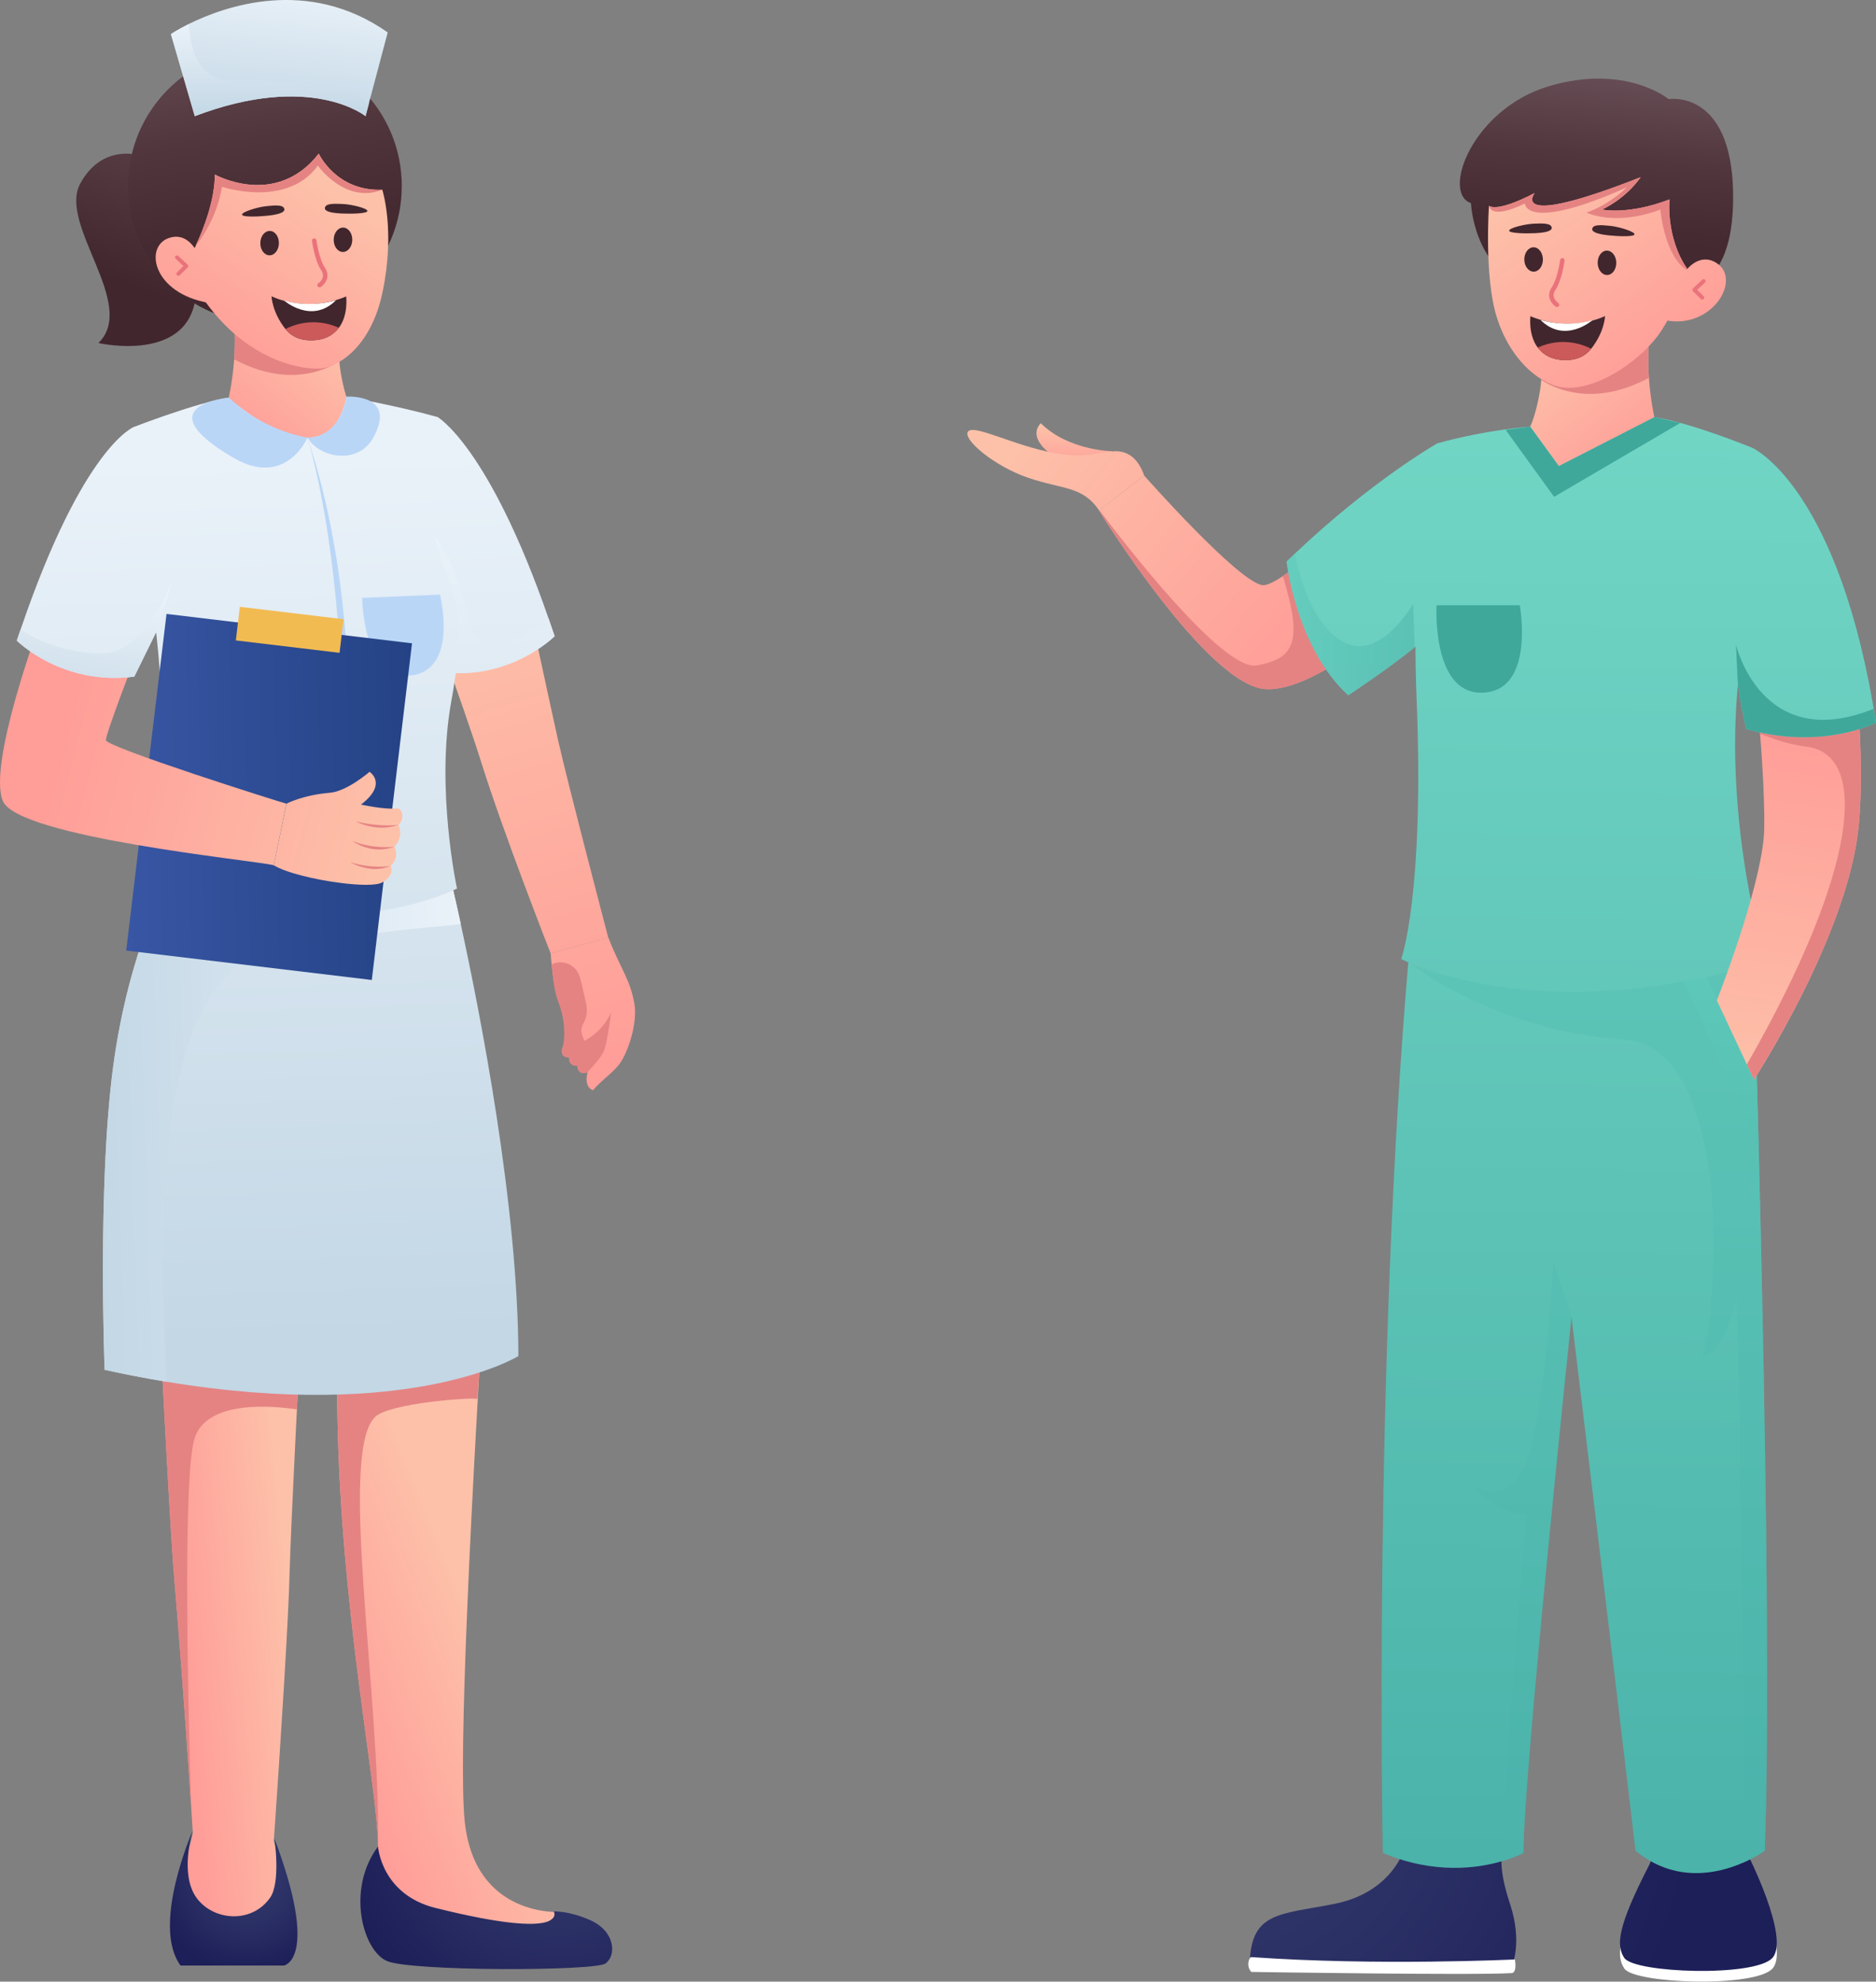 <?xml version="1.0" encoding="utf-8"?>
<svg xmlns="http://www.w3.org/2000/svg" enable-background="new 0 0 2239.8 2365.7" viewBox="0 0 2239.8 2365.7">
  <rect x="0" y="0" width="2239.8" height="2365.7" fill="#808080" stroke="none"/>
  <g display="none">
    <linearGradient gradientUnits="userSpaceOnUse" id="a" x1="866.961" x2="866.961" y1="-967.141" y2="2579.859">
      <stop offset="0" stop-color="#41b3d9"/>
      <stop offset="1" stop-color="#2c7bb5"/>
    </linearGradient>
    <path d="M-1793-967.1v3547h5320v-3547H-1793z" fill="url(#a)"/>
  </g>
  <defs>
    <path d="M-1793-967.1v3547h5320v-3547H-1793z" id="b"/>
  </defs>
  <clipPath id="c">
    <use href="#b" overflow="visible"/>
  </clipPath>
  <g clip-path="url(#c)">
    <linearGradient gradientUnits="userSpaceOnUse" id="d" x1="866.961" x2="866.961" y1="-1034.647" y2="1258.43">
      <stop offset="0" stop-color="#41b3d9"/>
      <stop offset="1" stop-color="#2c7bb5"/>
    </linearGradient>
    <rect display="none" fill="url(#d)" height="802.3" opacity=".5" width="5708.6" x="-1987.3" y="1080"/>
    <linearGradient gradientUnits="userSpaceOnUse" id="e" x1="866.961" x2="866.961" y1="888.803" y2="1065.193">
      <stop offset="0" stop-color="#41b3d9"/>
      <stop offset="1" stop-color="#2c7bb5"/>
    </linearGradient>
    <rect display="none" fill="url(#e)" height="61.7" opacity=".5" width="5708.6" x="-1987.3" y="1051.5"/>
    <linearGradient gradientUnits="userSpaceOnUse" id="f" x1="866.961" x2="866.961" y1="-688.017" y2="-587.435">
      <stop offset="0" stop-color="#41b3d9"/>
      <stop offset="1" stop-color="#2c7bb5"/>
    </linearGradient>
    <rect display="none" fill="url(#f)" height="894.9" opacity=".5" width="5708.6" x="-1987.3" y="-1467.2"/>
    <linearGradient gradientUnits="userSpaceOnUse" id="g" x1="866.961" x2="866.961" y1="876.193" y2="1052.584">
      <stop offset="0" stop-color="#eaf2f9"/>
      <stop offset="1" stop-color="#c3d7e5"/>
    </linearGradient>
    <rect display="none" fill="url(#g)" height="61.7" width="5708.6" x="-1987.3" y="1038.9"/>
    <linearGradient gradientUnits="userSpaceOnUse" id="h" x1="866.961" x2="866.961" y1="1856.745" y2="1992.04">
      <stop offset="0" stop-color="#41b3d9"/>
      <stop offset="1" stop-color="#2c7bb5"/>
    </linearGradient>
    <rect display="none" fill="url(#h)" height="894.9" opacity=".5" width="5708.6" x="-1987.3" y="1859.1"/>
    <linearGradient gradientUnits="userSpaceOnUse" id="i" x1="866.961" x2="866.961" y1="1879.888" y2="2015.183">
      <stop offset="0" stop-color="#eaf2f9"/>
      <stop offset="1" stop-color="#c3d7e5"/>
    </linearGradient>
    <rect display="none" fill="url(#i)" height="894.9" width="5708.6" x="-1987.3" y="1882.3"/>
    <linearGradient gradientUnits="userSpaceOnUse" id="j" x1="866.961" x2="866.961" y1="-704.569" y2="-603.987">
      <stop offset="0" stop-color="#eaf2f9"/>
      <stop offset="1" stop-color="#c3d7e5"/>
    </linearGradient>
    <rect display="none" fill="url(#j)" height="894.9" width="5708.6" x="-1987.3" y="-1483.7"/>
    <linearGradient gradientUnits="userSpaceOnUse" id="k" x1="866.961" x2="866.961" y1="1985.147" y2="2550.956">
      <stop offset="0" stop-color="#dccae0"/>
      <stop offset="1" stop-color="#b9a2bd"/>
    </linearGradient>
    <rect display="none" fill="url(#k)" height="894.9" width="5708.6" x="-1987.3" y="1984.2"/>
    <linearGradient gradientUnits="userSpaceOnUse" id="l" x1="921.111" x2="925.03" y1="1988.43" y2="2862.406">
      <stop offset="0" stop-color="#dccae0"/>
      <stop offset="1" stop-color="#b9a2bd"/>
    </linearGradient>
    <path d="M-1941,1983.8h5708.6c0,0,238.1,54.2-847.6,54.2&#xD;&#xA;				c-432.3,0-993.8-4.4-1917.7-4.4c-872.6,0-1893,85.3-2324.6,202.3c-820.9,222.5-577.3,559.8-616.9,642.8h-1.9V1983.8z" display="none" fill="url(#l)" opacity=".5"/>
    <linearGradient gradientUnits="userSpaceOnUse" id="m" x1="3723.073" x2="3723.195" y1="2855.213" y2="2882.46">
      <stop offset="0" stop-color="#dccae0"/>
      <stop offset="1" stop-color="#b9a2bd"/>
    </linearGradient>
    <path d="M3722.8,2882.6l0.2-27.9&#xD;&#xA;				C3724.2,2872.5,3722.8,2882.6,3722.8,2882.6z" display="none" fill="url(#m)" opacity=".5"/>
    <linearGradient gradientUnits="userSpaceOnUse" id="n" x1="866.961" x2="866.961" y1="-647.999" y2="-1034.677">
      <stop offset="0" stop-color="#dccae0"/>
      <stop offset="1" stop-color="#b9a2bd"/>
    </linearGradient>
    <rect display="none" fill="url(#n)" height="894.9" width="5708.6" x="-1987.3" y="-1553.1"/>
    <g display="none">
      <radialGradient cx="2625.318" cy="807.43" gradientUnits="userSpaceOnUse" id="o" r="962.993">
        <stop offset="0" stop-color="#373f70"/>
        <stop offset="1" stop-color="#1d1f58"/>
      </radialGradient>
      <rect fill="url(#o)" height="2355.4" width="1367.8" x="1941.4" y="-370.3"/>
      <linearGradient gradientUnits="userSpaceOnUse" id="p" x1="2644.819" x2="2644.819" y1="-388.284" y2="2081.053">
        <stop offset="0" stop-color="#e7f0f8"/>
        <stop offset=".224" stop-color="#becad2"/>
        <stop offset=".494" stop-color="#b1b7c5"/>
        <stop offset=".785" stop-color="#bdcad2"/>
        <stop offset="1" stop-color="#8c849d"/>
      </linearGradient>
      <rect fill="url(#p)" height="2355.4" width="1367.8" x="1960.9" y="-370.3"/>
      <linearGradient gradientUnits="userSpaceOnUse" id="q" x1="2644.819" x2="2644.819" y1="-303.428" y2="1937.555">
        <stop offset="0" stop-color="#ad6481"/>
        <stop offset="1" stop-color="#774057"/>
      </linearGradient>
      <rect fill="url(#q)" height="2265.4" width="1153.1" x="2068.2" y="-280.3"/>
      <linearGradient gradientUnits="userSpaceOnUse" id="r" x1="2240.397" x2="2244.565" y1="880.152" y2="1140.619">
        <stop offset="0" stop-color="#ad6481"/>
        <stop offset="1" stop-color="#774057"/>
      </linearGradient>
      <rect fill="url(#r)" height="480.6" opacity=".5" width="91.8" x="2195.2" y="686"/>
      <linearGradient gradientUnits="userSpaceOnUse" id="s" x1="2261.132" x2="2261.132" y1="664.175" y2="1226.663">
        <stop offset="0" stop-color="#e7f0f8"/>
        <stop offset=".224" stop-color="#becad2"/>
        <stop offset=".494" stop-color="#b1b7c5"/>
        <stop offset=".785" stop-color="#bdcad2"/>
        <stop offset="1" stop-color="#8c849d"/>
      </linearGradient>
      <rect fill="url(#s)" height="480.6" width="91.8" x="2215.2" y="686"/>
      <radialGradient cx="3208.794" cy="852.43" gradientTransform="matrix(.746 0 0 1 820.264 0)" gradientUnits="userSpaceOnUse" id="t" r="800.995">
        <stop offset="0" stop-color="#373f70"/>
        <stop offset="1" stop-color="#1d1f58"/>
      </radialGradient>
      <rect fill="url(#t)" height="2265.4" width="17.9" x="3203.5" y="-280.3"/>
      <linearGradient gradientUnits="userSpaceOnUse" id="u" x1="2635.85" x2="2635.85" y1="-307.733" y2="-284.849">
        <stop offset="0" stop-color="#ad6481"/>
        <stop offset="1" stop-color="#774057"/>
      </linearGradient>
      <rect fill="url(#u)" height="20.2" opacity=".5" width="1135.2" x="2068.2" y="-280.3"/>
      <linearGradient gradientUnits="userSpaceOnUse" id="v" x1="2613.543" x2="2613.543" y1="-201.976" y2="-138.937">
        <stop offset="0" stop-color="#ad6481"/>
        <stop offset="1" stop-color="#774057"/>
      </linearGradient>
      <rect fill="url(#v)" height="362.6" opacity=".5" width="748.3" x="2239.4" y="-79.7"/>
      <linearGradient gradientUnits="userSpaceOnUse" id="w" x1="2646.676" x2="2646.676" y1="-56.568" y2="272.573">
        <stop offset="0" stop-color="#eaf2f9"/>
        <stop offset="1" stop-color="#bad6f7"/>
      </linearGradient>
      <rect fill="url(#w)" height="362.6" width="748.3" x="2272.5" y="-79.7"/>
      <polygon fill="#FFF" opacity=".5" points="3019.9 -79.7 2391.9 282.9 2272.5 282.9 2272.5 190.1 2739.8 -79.7"/>
      <polygon fill="#FFF" opacity=".5" points="3020.8 -40.6 3020.8 19.4 2564.5 282.9 2460.6 282.9"/>
      <radialGradient cx="3012.676" cy="101.808" gradientUnits="userSpaceOnUse" id="x" r="128.482">
        <stop offset="0" stop-color="#373f70"/>
        <stop offset="1" stop-color="#1d1f58"/>
      </radialGradient>
      <polygon fill="url(#x)" points="3020.8 -79.7 3004.5 -79.7 3004.5 283.3 3020.8 282.9"/>
    </g>
    <g display="none">
      <radialGradient cx="-390.967" cy="807.43" gradientUnits="userSpaceOnUse" id="y" r="962.993">
        <stop offset="0" stop-color="#373f70"/>
        <stop offset="1" stop-color="#1d1f58"/>
      </radialGradient>
      <rect fill="url(#y)" height="2355.4" width="1367.8" x="-1074.9" y="-370.3"/>
      <linearGradient gradientUnits="userSpaceOnUse" id="z" x1="-371.466" x2="-371.466" y1="-388.284" y2="2081.053">
        <stop offset="0" stop-color="#e7f0f8"/>
        <stop offset=".224" stop-color="#becad2"/>
        <stop offset=".494" stop-color="#b1b7c5"/>
        <stop offset=".785" stop-color="#bdcad2"/>
        <stop offset="1" stop-color="#8c849d"/>
      </linearGradient>
      <rect fill="url(#z)" height="2355.4" width="1367.8" x="-1055.4" y="-370.3"/>
      <linearGradient gradientUnits="userSpaceOnUse" id="A" x1="-371.466" x2="-371.466" y1="-303.428" y2="1937.555">
        <stop offset="0" stop-color="#ad6481"/>
        <stop offset="1" stop-color="#774057"/>
      </linearGradient>
      <rect fill="url(#A)" height="2265.4" width="1153.1" x="-948" y="-280.3"/>
      <radialGradient cx="-837.196" cy="852.43" gradientTransform="matrix(.746 0 0 1 820.264 0)" gradientUnits="userSpaceOnUse" id="B" r="800.995">
        <stop offset="0" stop-color="#373f70"/>
        <stop offset="1" stop-color="#1d1f58"/>
      </radialGradient>
      <rect fill="url(#B)" height="2265.4" width="17.9" x="187.2" y="-280.3"/>
      <linearGradient gradientUnits="userSpaceOnUse" id="C" x1="-380.436" x2="-380.436" y1="-307.733" y2="-284.849">
        <stop offset="0" stop-color="#ad6481"/>
        <stop offset="1" stop-color="#774057"/>
      </linearGradient>
      <rect fill="url(#C)" height="20.2" opacity=".5" width="1135.2" x="-948" y="-280.3"/>
      <linearGradient gradientUnits="userSpaceOnUse" id="D" x1="-402.743" x2="-402.743" y1="-201.976" y2="-138.937">
        <stop offset="0" stop-color="#ad6481"/>
        <stop offset="1" stop-color="#774057"/>
      </linearGradient>
      <rect fill="url(#D)" height="362.6" opacity=".5" width="748.3" x="-776.9" y="-79.7"/>
      <linearGradient gradientUnits="userSpaceOnUse" id="E" x1="-369.61" x2="-369.61" y1="-56.568" y2="272.573">
        <stop offset="0" stop-color="#eaf2f9"/>
        <stop offset="1" stop-color="#bad6f7"/>
      </linearGradient>
      <rect fill="url(#E)" height="362.6" width="748.3" x="-743.8" y="-79.7"/>
      <polygon fill="#FFF" opacity=".5" points="3.7 -79.7 -624.3 282.9 -743.8 282.9 -743.8 190.1 -276.4 -79.7"/>
      <polygon fill="#FFF" opacity=".5" points="4.5 -40.6 4.5 19.4 -451.8 282.9 -555.7 282.9"/>
      <radialGradient cx="-3.609" cy="101.808" gradientUnits="userSpaceOnUse" id="F" r="128.482">
        <stop offset="0" stop-color="#373f70"/>
        <stop offset="1" stop-color="#1d1f58"/>
      </radialGradient>
      <polygon fill="url(#F)" points="4.5 -79.7 -11.8 -79.7 -11.8 283.3 4.5 282.9"/>
      <linearGradient gradientUnits="userSpaceOnUse" id="G" x1="-792.779" x2="-788.612" y1="880.152" y2="1140.619">
        <stop offset="0" stop-color="#ad6481"/>
        <stop offset="1" stop-color="#774057"/>
      </linearGradient>
      <rect fill="url(#G)" height="480.6" opacity=".5" width="91.8" x="-837.9" y="686"/>
      <linearGradient gradientUnits="userSpaceOnUse" id="H" x1="-772.045" x2="-772.045" y1="664.175" y2="1226.663">
        <stop offset="0" stop-color="#e7f0f8"/>
        <stop offset=".224" stop-color="#becad2"/>
        <stop offset=".494" stop-color="#b1b7c5"/>
        <stop offset=".785" stop-color="#bdcad2"/>
        <stop offset="1" stop-color="#8c849d"/>
      </linearGradient>
      <rect fill="url(#H)" height="480.6" width="91.8" x="-817.9" y="686"/>
    </g>
    <g display="none">
      <linearGradient gradientUnits="userSpaceOnUse" id="I" x1="1104.927" x2="1104.927" y1="-313.746" y2="457.033">
        <stop offset="0" stop-color="#41b3d9"/>
        <stop offset="1" stop-color="#2c7bb5"/>
      </linearGradient>
      <polygon fill="url(#I)" opacity=".5" points="1634.3 508.7 575.5 533.5 596.3 -249.8 1634.3 -249.8"/>
      <linearGradient gradientUnits="userSpaceOnUse" id="J" x1="1136.15" x2="1136.15" y1="-311.719" y2="434.65">
        <stop offset="0" stop-color="#becad2"/>
        <stop offset=".287" stop-color="#b1b7c5"/>
        <stop offset=".693" stop-color="#bdcad2"/>
        <stop offset="1" stop-color="#8c849d"/>
      </linearGradient>
      <rect fill="url(#J)" height="758.4" width="1079.6" x="596.3" y="-249.8"/>
      <rect fill="#FFF" height="688.2" width="1004" x="634.1" y="-214.7"/>
      <rect fill="#BAD6F7" height="10.6" width="1004" x="634.1" y="-214.7"/>
      <radialGradient cx="1631.212" cy="129.45" gradientUnits="userSpaceOnUse" id="K" r="243.382">
        <stop offset="0" stop-color="#373f70"/>
        <stop offset="1" stop-color="#1d1f58"/>
      </radialGradient>
      <rect fill="url(#K)" height="688.2" width="13.9" x="1624.3" y="-214.7"/>
      <linearGradient gradientUnits="userSpaceOnUse" id="L" x1="904.507" x2="906.217" y1="-58.115" y2="323.188">
        <stop offset="0" stop-color="#d66e6a"/>
        <stop offset="1" stop-color="#bf3a3a"/>
      </linearGradient>
      <path d="M940.2,74.2c0,0-13.6,5.4-17.6-16.3C918.5,36.2,932-42.6,926.7-56c-4.9-12.4-40.7-13.6-46.1,0&#xD;&#xA;						c-5.4,13.6,9.5,109.8,8.1,118c-1.4,8.1-13.6,14.9-20.3,1.4S839.7,17,799,42.7c-40.7,25.8-117.8,241.6-64.9,266.1&#xD;&#xA;						c52.9,24.4,118,1.4,131.5-38c13.6-39.3,17.6-161.4,19-166.8c2.6-10.3,44.1-8.4,44.7,1.4c1.4,21.7,6.8,149.2,21.7,172.2&#xD;&#xA;						c14.9,23.1,73.2,61,126.1,40.7c52.9-20.3-17.8-256.5-80-279.3C956.5,24,940.2,74.2,940.2,74.2z" fill="url(#L)"/>
      <linearGradient gradientTransform="matrix(-1 0 0 1 2730.88 0)" gradientUnits="userSpaceOnUse" id="M" x1="1361.381" x2="1363.088" y1="-59.424" y2="321.336">
        <stop offset="0" stop-color="#d66e6a"/>
        <stop offset="1" stop-color="#d66e6a"/>
      </linearGradient>
      <rect fill="url(#M)" height="14.9" width="372.9" x="1183" y="-51.9"/>
      <linearGradient gradientTransform="matrix(-1 0 0 1 2730.88 0)" gradientUnits="userSpaceOnUse" id="N" x1="1361.18" x2="1362.887" y1="-59.423" y2="321.338">
        <stop offset="0" stop-color="#d66e6a"/>
        <stop offset="1" stop-color="#d66e6a"/>
      </linearGradient>
      <rect fill="url(#N)" height="14.9" width="372.9" x="1183" y="-7.2"/>
      <linearGradient gradientTransform="matrix(-1 0 0 1 2730.88 0)" gradientUnits="userSpaceOnUse" id="O" x1="1387.517" x2="1389.225" y1="-59.54" y2="321.221">
        <stop offset="0" stop-color="#d66e6a"/>
        <stop offset="1" stop-color="#d66e6a"/>
      </linearGradient>
      <rect fill="url(#O)" height="14.9" width="319.8" x="1183" y="37.6"/>
      <linearGradient gradientTransform="matrix(-1 0 0 1 2730.88 0)" gradientUnits="userSpaceOnUse" id="P" x1="1360.365" x2="1362.073" y1="-59.417" y2="321.345">
        <stop offset="0" stop-color="#d66e6a"/>
        <stop offset="1" stop-color="#d66e6a"/>
      </linearGradient>
      <rect fill="url(#P)" height="14.9" width="372.9" x="1183" y="174.5"/>
      <linearGradient gradientTransform="matrix(-1 0 0 1 2730.88 0)" gradientUnits="userSpaceOnUse" id="Q" x1="1426.888" x2="1428.595" y1="-59.717" y2="321.046">
        <stop offset="0" stop-color="#d66e6a"/>
        <stop offset="1" stop-color="#d66e6a"/>
      </linearGradient>
      <rect fill="url(#Q)" height="14.9" width="240.7" x="1183" y="78.1"/>
      <linearGradient gradientTransform="matrix(-1 0 0 1 2730.88 0)" gradientUnits="userSpaceOnUse" id="R" x1="1375.772" x2="1377.465" y1="-57.004" y2="320.549">
        <stop offset="0" stop-color="#d66e6a"/>
        <stop offset="1" stop-color="#d66e6a"/>
      </linearGradient>
      <rect fill="url(#R)" height="14.9" width="341.7" x="1183" y="219.3"/>
      <linearGradient gradientTransform="matrix(-1 0 0 1 2730.88 0)" gradientUnits="userSpaceOnUse" id="S" x1="1389.243" x2="1390.924" y1="-54.182" y2="320.559">
        <stop offset="0" stop-color="#d66e6a"/>
        <stop offset="1" stop-color="#d66e6a"/>
      </linearGradient>
      <rect fill="url(#S)" height="14.9" width="314.4" x="1183" y="264"/>
      <linearGradient gradientTransform="matrix(-1 0 0 1 2730.88 0)" gradientUnits="userSpaceOnUse" id="T" x1="1403.135" x2="1404.803" y1="-50.614" y2="321.229">
        <stop offset="0" stop-color="#d66e6a"/>
        <stop offset="1" stop-color="#d66e6a"/>
      </linearGradient>
      <rect fill="url(#T)" height="14.9" width="286.2" x="1183" y="308.8"/>
    </g>
    <linearGradient gradientUnits="userSpaceOnUse" id="U" x1="1808.621" x2="1808.621" y1="1788.061" y2="2441.874">
      <stop offset="0" stop-color="#dccae0"/>
      <stop offset="1" stop-color="#b9a2bd"/>
    </linearGradient>
    <ellipse cx="1808.6" cy="2334.8" display="none" fill="url(#U)" opacity=".5" rx="538.9" ry="85.2"/>
    <path d="M1969.6,2238c0,0,8-20.9,29.6-20.9c21.6,0,42.3,15.2,86.9,8c0,0,51.4,101,30.2,124.9&#xD;&#xA;						c-20.5,23.2-165.3,18.3-177,0C1930,2335.7,1929.6,2315.4,1969.6,2238z" fill="#FFF"/>
    <radialGradient cx="1426.615" cy="2099.862" gradientUnits="userSpaceOnUse" id="V" r="606.53">
      <stop offset="0" stop-color="#373f70"/>
      <stop offset="1" stop-color="#1d1f58"/>
    </radialGradient>
    <path d="M1969.6,2225.3c0,0,7.9-28.8,44.6-27.7c42,1.3,27.2,22,71.8,14.8c0,0,51.4,101,30.2,124.9&#xD;&#xA;						c-20.5,23.2-165.3,18.3-177,0C1930,2322.9,1929.6,2302.7,1969.6,2225.3z" fill="url(#V)"/>
    <radialGradient cx="1426.615" cy="2094.569" gradientUnits="userSpaceOnUse" id="W" r="606.531">
      <stop offset="0" stop-color="#373f70"/>
      <stop offset="1" stop-color="#1d1f58"/>
    </radialGradient>
    <path d="M1675,2211.1c0,0-15.4,48.5-81.5,61.7c-66.1,13.2-101.4,8.8-101.4,74.9h312.9&#xD;&#xA;						c0,0,13.2-28.6-2.2-74.9c-15.4-46.3-8.8-61.7-8.8-61.7H1675z" fill="url(#W)"/>
    <linearGradient gradientUnits="userSpaceOnUse" id="X" x1="1891.737" x2="1878.062" y1="470.641" y2="2221.161">
      <stop offset="0" stop-color="#72d6c5"/>
      <stop offset="1" stop-color="#4bb3aa"/>
    </linearGradient>
    <path d="M2107,2209.4c0,0-10.2,7.5-26.6,14.6c-29.9,12.9-80.6,24.3-127.7-14.6c0,0-41-345.3-76.5-637.2&#xD;&#xA;						c0,0-57.4,546.8-57.4,639.8c0,0-9.3,5.2-25.8,10c-29.2,8.5-80.9,15.8-142-10c0,0-11.7-577.7,31.4-1075.2h410.8&#xD;&#xA;						C2093.3,1136.7,2117.9,1915.9,2107,2209.4z" fill="url(#X)"/>
    <path d="M1808.7,2339.2c0,0-163.9,7.9-314.7-2.8c-2.4-0.4-6.8,10.7,0,17.7c0,0,268.1,4.2,310,1.4&#xD;&#xA;						C1804,2355.5,1811.5,2357.4,1808.7,2339.2z" fill="#FFF"/>
    <linearGradient gradientUnits="userSpaceOnUse" id="Y" x1="1907.007" x2="1888.771" y1="548.299" y2="2221.317">
      <stop offset="0" stop-color="#5ec9ba"/>
      <stop offset="1" stop-color="#4bb3aa"/>
    </linearGradient>
    <path d="M2107,2209.4c0,0-10.2,7.5-26.6,14.6c5.2-178.9-6.9-676.9-6.9-676.9&#xD;&#xA;						c-16.9,75.2-41.4,71.5-41.4,71.5s8.8-6.8,13.2-105.3c5.2-116-18.4-266-104.6-271.9c-159.3-10.9-259.5-93.1-259.5-93.1l412-11.6&#xD;&#xA;						C2093.3,1136.7,2117.9,1915.9,2107,2209.4z" fill="url(#Y)" opacity=".5"/>
    <linearGradient gradientUnits="userSpaceOnUse" id="Z" x1="2054.201" x2="2049.99" y1="1149.694" y2="1688.741">
      <stop offset="0" stop-color="#5ec9ba"/>
      <stop offset="1" stop-color="#4bb3aa"/>
    </linearGradient>
    <polygon fill="url(#Z)" points="2033.6 1157.7 2097.7 1298.7 2099.7 1369.7 2006.9 1163.7"/>
    <linearGradient gradientUnits="userSpaceOnUse" id="aa" x1="1830.213" x2="1811.977" y1="547.461" y2="2220.481">
      <stop offset="0" stop-color="#5ec9ba"/>
      <stop offset="1" stop-color="#4bb3aa"/>
    </linearGradient>
    <path d="M1876.3,1572.1c0,0-57.4,546.8-57.4,639.8c0,0-9.3,5.2-25.8,10&#xD;&#xA;						c3.7-106.8,29.1-413.9,29.1-413.9c-38.2-2.7-62.6-33.2-62.6-33.2c18.8,10,45,9.8,60-22.6c24.4-52.7,35.1-245.5,35.1-245.5&#xD;&#xA;						L1876.3,1572.1z" fill="url(#aa)" opacity=".5"/>
    <linearGradient gradientUnits="userSpaceOnUse" id="ab" x1="1920.232" x2="1895.042" y1="76.12" y2="355.137">
      <stop offset="0" stop-color="#6b5159"/>
      <stop offset=".09" stop-color="#644a52"/>
      <stop offset=".396" stop-color="#51363d"/>
      <stop offset=".7" stop-color="#452a31"/>
      <stop offset="1" stop-color="#41262d"/>
    </linearGradient>
    <path d="M1984,346.6c0,0,87.8,24.5,85.2-117c-2.3-123.6-77-111.3-77-111.3s-51.5-42.6-142.9-15.4&#xD;&#xA;						c-91.4,27.2-128.6,127.4-93.1,139.6c0,0,3,76,65,99.1S1984,346.6,1984,346.6z" fill="url(#ab)"/>
    <linearGradient gradientTransform="translate(-1527.352)" gradientUnits="userSpaceOnUse" id="ac" x1="3388.859" x2="3493.237" y1="411.645" y2="543.384">
      <stop offset="0" stop-color="#fdc1a9"/>
      <stop offset="1" stop-color="#ff9d98"/>
    </linearGradient>
    <path d="M1975.2,498c0,0-74.5,66.4-105.3,62.6c-30.8-3.8-57.3-21.3-43-51.2&#xD;&#xA;						c6.9-14.6,12.6-43.3,13.2-55.7c0.6-13-0.7-22.3-0.7-22.3l133-51.1c-5.1,24.7-5.2,50.1-3.7,70.9&#xD;&#xA;						C1970.6,478.4,1975.2,498,1975.2,498z" fill="url(#ac)"/>
    <path d="M1968.6,451.1c-65.5,35.1-111.9,13.3-128.5,2.5c0.6-13-0.7-22.3-0.7-22.3l133-51.1&#xD;&#xA;						C1967.3,404.9,1967.2,430.3,1968.6,451.1z" fill="#E58383"/>
    <linearGradient gradientUnits="userSpaceOnUse" id="ad" x1="1895.561" x2="1881.885" y1="470.671" y2="2221.188">
      <stop offset="0" stop-color="#72d6c5"/>
      <stop offset="1" stop-color="#4bb3aa"/>
    </linearGradient>
    <path d="M1716,529.3c0,0-33,100.4-24.7,304.5c9.5,235.4-18.4,311-18.4,311s161.8,86.2,435,2.8&#xD;&#xA;						c0,0-51-163.8-32.1-339.5c18.9-175.7,16.2-273.5,16.2-273.5s-72-29.8-116.6-36.5l-114.2,58.4l-34.2-47&#xD;&#xA;						C1826.9,509.3,1776.1,512.6,1716,529.3z" fill="url(#ad)"/>
    <linearGradient gradientUnits="userSpaceOnUse" id="ae" x1="1824.955" x2="1979.793" y1="224.168" y2="440.449">
      <stop offset="0" stop-color="#fdc1a9"/>
      <stop offset="1" stop-color="#ff9d98"/>
    </linearGradient>
    <path d="M2014.6,321.2c0,0-5.1,33.4-31.2,73.8c-20.2,31.3-72.3,69.8-113.3,67.9&#xD;&#xA;						c-28-1.3-66.6-30.5-83.4-85.3c-14.8-48.3-9-131.9-9-131.9s7.9,9,54.5-15.2c0,0-33.5,44,126.5-18.9c0,0-14.8,23.4-45.9,38.6&#xD;&#xA;						c0,0,30.7,6.9,80.5-12.1C1993.2,238.1,1988.6,283.7,2014.6,321.2C2014.6,321.1,2014.6,321.2,2014.6,321.2z" fill="url(#ae)"/>
    <linearGradient gradientTransform="rotate(-2.688 -735.648 3455.485)" gradientUnits="userSpaceOnUse" id="af" x1="2035.476" x2="2194.058" y1="302.825" y2="524.337">
      <stop offset="0" stop-color="#fdc1a9"/>
      <stop offset="1" stop-color="#ff9d98"/>
    </linearGradient>
    <path d="M2013.6,322.2c0,0,15.5-21.1,35.7-8.3c31,19.7-5.5,79.7-60.9,68.4L2013.6,322.2z" fill="url(#af)"/>
    <linearGradient gradientUnits="userSpaceOnUse" id="ag" x1="1288.052" x2="1631.469" y1="423.78" y2="697.298">
      <stop offset="0" stop-color="#fdc1a9"/>
      <stop offset="1" stop-color="#ff9d98"/>
    </linearGradient>
    <path d="M1312.2,609.5c0,0,127.9,207.4,198,213.1c31.2,2.5,74.9-22.1,112.8-49.4&#xD;&#xA;							c44.2-31.7,80.7-67,80.7-67l12.2-176.9c0,0-86.5,79.6-143.1,126.9c-15.5,12.9-29.9,24.2-41.5,31.8c-10.6,7-18.9,11-23.6,10.6&#xD;&#xA;							C1479.4,696,1366,567.7,1366,567.7l-53.3,41.4L1312.2,609.5z" fill="url(#ag)"/>
    <linearGradient gradientUnits="userSpaceOnUse" id="ah" x1="1283.107" x2="1281.493" y1="509.933" y2="560.507">
      <stop offset="0" stop-color="#fdc1a9"/>
      <stop offset="1" stop-color="#ff9d98"/>
    </linearGradient>
    <path d="M1327.5,538.7c0,0-52.2-0.9-84.8-33.4c0,0-23.5,19.5,29.4,47.9&#xD;&#xA;							C1318.8,578.1,1327.5,538.7,1327.5,538.7z" fill="url(#ah)"/>
    <linearGradient gradientUnits="userSpaceOnUse" id="ai" x1="1220.052" x2="1563.47" y1="509.158" y2="782.676">
      <stop offset="0" stop-color="#fdc1a9"/>
      <stop offset="1" stop-color="#ff9d98"/>
    </linearGradient>
    <path d="M1366,567.7c0,0-5.2-18.4-19.3-25.6c-20.5-10.6-37.7,7.7-86.6-1&#xD;&#xA;							c-48.9-8.7-96.6-34.7-104.2-26.1c-7.6,8.7,30.4,41.3,71.7,55.4s65,9.6,84.7,39.1L1366,567.7z" fill="url(#ai)"/>
    <path d="M1312.2,609.5c0,0,127.9,207.4,198,213.1c31.2,2.5,74.9-22.1,112.8-49.4c-2.8-9.2-4.8-19.1-5.2-29.9&#xD;&#xA;						c-2.4-65.2-19.2-80.2-45-87.2c-15.5,12.9-29.9,24.2-41.5,31.8c0.4,0.5,0.6,0.8,0.6,0.8c23.1,76,14.9,97.5-31.4,105.7&#xD;&#xA;						c-40.2,7.2-157.7-145.3-187.9-185.4L1312.2,609.5z" fill="#E58383"/>
    <linearGradient gradientUnits="userSpaceOnUse" id="aj" x1="1639.441" x2="1625.765" y1="468.68" y2="2219.166">
      <stop offset="0" stop-color="#72d6c5"/>
      <stop offset="1" stop-color="#4bb3aa"/>
    </linearGradient>
    <path d="M1707.8,753.3c-1.8,4.2-9,11.3-18.7,19.4c-28.7,23.9-79.4,57.4-79.4,57.4&#xD;&#xA;						c-62.2-57-73.6-159.7-73.6-159.7c3.3-3.2,6.6-6.4,9.9-9.5c92.8-87.9,170-131.6,170-131.6&#xD;&#xA;						C1774.7,586.9,1707.8,753.3,1707.8,753.3z" fill="url(#aj)"/>
    <linearGradient gradientTransform="matrix(-1 0 0 1 -1697.916 0)" gradientUnits="userSpaceOnUse" id="ak" x1="-3785.878" x2="-3853.752" y1="1300.039" y2="869.117">
      <stop offset="0" stop-color="#fdc1a9"/>
      <stop offset="1" stop-color="#ff9d98"/>
    </linearGradient>
    <path d="M2049.8,1194.3l35.8,76.5l8.5,18.1c0,0,112.1-172.1,125-302.3c8.7-87.6-6.6-206-6.6-206&#xD;&#xA;						l-125.5,3.7c0,0,8,25.9,12.4,69.8c4.6,45.1,8.7,121.3,6.4,145.8C2099.3,1068.7,2049.8,1194.3,2049.8,1194.3z" fill="url(#ak)"/>
    <path d="M2085.6,1270.8l8.5,18.1c0,0,112.1-172.1,125-302.3c8.7-87.6-6.6-206-6.6-206l-125.5,3.7&#xD;&#xA;						c0,0,10.5,48,14.9,91.9c9.9,3.6,29.7,12.1,55.3,15.3C2231.7,900.9,2218.9,1038,2085.6,1270.8z" fill="#E58383"/>
    <linearGradient gradientUnits="userSpaceOnUse" id="al" x1="2154.982" x2="2141.307" y1="472.627" y2="2223.121">
      <stop offset="0" stop-color="#72d6c5"/>
      <stop offset="1" stop-color="#4bb3aa"/>
    </linearGradient>
    <path d="M2239.8,862.7c0,0-62,32.5-151.2,8.6c-1.3-0.3-2.5-0.7-3.8-1c0,0-5.5-24.3-7.3-36&#xD;&#xA;						c-0.5-3.2-1-6.8-1.5-10.7c-0.4-3-0.9-6.3-1.3-9.7c-0.9-6.7-1.8-14-2.7-22c-8.2-73.3-14.7-194.3,19.9-257.4&#xD;&#xA;						c0,0,97.6,42.9,143.7,303.1c0.2,1.2,0.4,2.3,0.6,3.5c0.5,2.8,1,5.7,1.5,8.5C2238.4,853.9,2239.1,858.3,2239.8,862.7z" fill="url(#al)"/>
    <path clip-rule="evenodd" d="M1907.5,313.9c0.1,8.1,5.2,14.5,11.3,14.4&#xD;&#xA;													c6.2-0.1,11-6.7,10.9-14.7c-0.1-8.1-5.2-14.5-11.3-14.4C1912.3,299.2,1907.4,305.8,1907.5,313.9z" fill="#41262D" fill-rule="evenodd"/>
    <path clip-rule="evenodd" d="M1819.9,309.9c0.1,8.1,5.2,14.5,11.3,14.4&#xD;&#xA;													c6.2-0.1,11-6.7,10.9-14.7c-0.1-8.1-5.2-14.5-11.3-14.4C1824.7,295.3,1819.8,301.9,1819.9,309.9z" fill="#41262D" fill-rule="evenodd"/>
    <path d="M1901,273.2c-0.7,4.3,8.6,6.6,20,7.8c11.3,1.2,30.2,1.9,30.5-1.3c0.3-3.1-18-9-29.3-10.1&#xD;&#xA;													C1910.7,268.4,1901.9,268,1901,273.2z" fill="#41262D"/>
    <path d="M1852.6,271.8c0.5,4.4-9,6.1-20.4,6.6c-11.4,0.5-30.2,0.1-30.4-3c-0.1-3.2,18.5-7.9,29.9-8.4&#xD;&#xA;													C1843.1,266.5,1852,266.6,1852.6,271.8z" fill="#41262D"/>
    <path d="M1859.1,366.5c0.8,0,1.6-0.4,2.1-1.2c0.8-1.2,0.5-2.9-0.8-3.7c-1-0.6-9.3-6.6-3.4-15.4&#xD;&#xA;													c7.9-11.7,10.9-34.2,11-35.1c0.2-1.4-0.8-2.8-2.3-3c-1.4-0.2-2.8,0.8-3,2.3c0,0.2-3,22.2-10.2,32.9&#xD;&#xA;													c-2.6,3.9-3.5,7.9-2.7,11.8c1.4,6.8,7.4,10.8,7.6,11C1858,366.4,1858.6,366.5,1859.1,366.5z" fill="#EA727B"/>
    <path d="M1835.9,414.9c6.4,8.4,16.6,14.9,32.9,15c15.1,0.1,24.7-5.7,30.9-13.5&#xD;&#xA;													c16.1-20.3,16.6-39.1,16.6-39.1s-40,20.7-89.1,0.2C1827.2,377.5,1824.4,399.7,1835.9,414.9z" fill="#41262D"/>
    <path d="M1901.2,382.3c0,0-32.8,28.8-62-0.4C1839.2,381.9,1868.2,391.8,1901.2,382.3z" fill="#FFF"/>
    <path d="M1835.9,414.9c6.4,8.4,16.6,14.9,32.9,15c15.1,0.1,24.7-5.8,30.9-13.5&#xD;&#xA;													C1891.2,411.9,1865.9,401.4,1835.9,414.9z" fill="#CC5A5A"/>
    <g>
      <path d="M2032,357.6c-0.5-0.1-0.9-0.3-1.2-0.6l-9.5-9.3c-0.5-0.4-0.7-1.1-0.7-1.7&#xD;&#xA;														c0-0.6,0.3-1.2,0.7-1.7l11.1-10.4c0.9-0.9,2.4-0.8,3.3,0.1c0.9,0.9,0.8,2.4-0.1,3.3l-9.3,8.7l7.7,7.6&#xD;&#xA;														c0.9,0.9,0.9,2.4,0,3.3C2033.5,357.5,2032.7,357.7,2032,357.6z" fill="#EA727B"/>
    </g>
    <path d="M2014.6,321.1c-0.6,0.7-0.9,1-0.9,1c-26.5-16.3-31.4-71.9-31.4-71.9c-54.3,20.5-88.1,3.6-88.1,3.6&#xD;&#xA;						c27.8-9.7,48.3-30.2,48.3-30.2c-121.9,54.3-121.9,19.3-121.9,19.3c-42.2,20.5-42.8,2.7-42.8,2.7s7.9,9,54.5-15.2&#xD;&#xA;						c0,0-33.5,44,126.5-18.9c0,0-14.8,23.4-45.9,38.6c0,0,30.7,6.9,80.5-12.1C1993.2,238.1,1988.6,283.7,2014.6,321.1z" fill="#E58383"/>
    <path d="M1715.1,722.5h99.4c0,0,19.3,105.4-47.2,104.4C1709.3,826,1715.1,722.5,1715.1,722.5z" fill="#3FA89B"/>
    <linearGradient gradientUnits="userSpaceOnUse" id="am" x1="1536.124" x2="1689.034" y1="745.434" y2="745.434">
      <stop offset="0" stop-color="#5ec9ba"/>
      <stop offset="1" stop-color="#4bb3aa"/>
    </linearGradient>
    <path d="M1689,772.7c-28.7,23.9-79.4,57.4-79.4,57.4c-62.2-57-73.6-159.7-73.6-159.7&#xD;&#xA;						c3.3-3.2,6.6-6.4,9.9-9.5c0.1,0.1,0.1,0.1,0.1,0.1s14.9,88.3,62.5,107.5c42.1,17,78.7-47.8,78.7-47.8L1689,772.7z" fill="url(#am)" opacity=".5"/>
    <polygon fill="#3FA89B" points="1797.6 513.2 1855.5 593.1 2006 505 1975.2 498 1861.1 556.4 1826.9 509.3"/>
    <path d="M2239.8,862.7c0,0-62,32.5-151.2,8.6c-1.3-0.3-2.5-0.7-3.8-1c0,0-5.5-24.3-7.3-36&#xD;&#xA;						c-0.5-3.2-1-6.8-1.5-10.7c-0.4-3-0.9-6.3-1.3-9.7l-2.1-44.3c0,0,30.4,130.7,164.3,76.6C2237.1,847.3,2239.1,858.3,2239.8,862.7&#xD;&#xA;						z" fill="#3FA89B"/>
    <g>
      <linearGradient gradientUnits="userSpaceOnUse" id="an" x1="379.645" x2="379.645" y1="1788.061" y2="2441.874">
        <stop offset="0" stop-color="#dccae0"/>
        <stop offset="1" stop-color="#b9a2bd"/>
      </linearGradient>
      <ellipse cx="379.6" cy="2334.8" display="none" fill="url(#an)" opacity=".5" rx="538.9" ry="85.2"/>
      <linearGradient gradientTransform="matrix(-1 0 0 1 1633.028 0)" gradientUnits="userSpaceOnUse" id="ao" x1="1068.573" x2="889.468" y1="697.082" y2="1270.911">
        <stop offset="0" stop-color="#fdc1a9"/>
        <stop offset="1" stop-color="#ff9d98"/>
      </linearGradient>
      <path d="M619,665c0,0,37.8,176.4,47.2,218.3c11.8,52.4,60,236,60,236l-68.8,18.8&#xD;&#xA;						c0,0-55.9-142.2-82.8-228c-20.9-66.7-73.6-209.2-73.6-209.2L619,665z" fill="url(#ao)"/>
      <linearGradient gradientTransform="matrix(-1 0 0 1 1633.028 0)" gradientUnits="userSpaceOnUse" id="ap" x1="1083.185" x2="903.282" y1="699.348" y2="1275.735">
        <stop offset="0" stop-color="#fdc1a9"/>
        <stop offset="1" stop-color="#ff9d98"/>
      </linearGradient>
      <path d="M657.5,1138c0.3,4.7,0.6,9.1,1.1,13.3c4.4,44.4,12.3,52.2,12.3,52.2s7.4,11.5,7.4,24.5&#xD;&#xA;							c0,6.4-7.3,24.7-7.3,24.7c-1.6,11,8.7,9.3,8.7,9.3c-1.1,11.7,9.8,10.2,9.8,10.2c0,11,9.3,8.7,11.5,8c0.3-0.1,0.5-0.2,0.5-0.2&#xD;&#xA;							c-4.8,19.1,6.6,21.5,6.6,21.5c8.4-10.7,24.9-21.4,32.7-33c9.4-13.9,20.6-47.5,16.6-70.4c-5.2-29.5-16.8-41.9-31.1-78.9&#xD;&#xA;							L657.5,1138z" fill="url(#ap)"/>
      <path d="M671,1252.8c-1.6,11,8.7,9.3,8.7,9.3c-1.1,11.7,9.8,10.2,9.8,10.2c0,11,9.3,8.7,11.5,8&#xD;&#xA;							c7.7-7.8,18.2-19.6,20.8-27.7c4.2-13.1,7.8-44.2,7.8-44.2c-9.6,23.3-31.7,34.1-31.7,34.1c-11.9-22.7,8.4-17.9,1.2-47.8&#xD;&#xA;							c-3.8-15.9-3.9-18.5-6.9-28.6c-4.4-14.6-21-21.3-33.6-14.7c2.9,28.8,4.5,35.5,8.1,45c3.4,8.9,5.7,18.1,6.5,27.6&#xD;&#xA;							C674,1233.1,673.9,1244,671,1252.8z" fill="#E58383"/>
      <linearGradient gradientUnits="userSpaceOnUse" id="aq" x1="340.972" x2="201.933" y1="1834.494" y2="1848.17">
        <stop offset="0" stop-color="#fdc1a9"/>
        <stop offset="1" stop-color="#ff9d98"/>
      </linearGradient>
      <path d="M370.1,1386.8c0,0-3.5,63.6-7.8,145.4c-0.6,12.3-1.3,25-2,38c-1.9,36.6-3.9,75.2-5.8,112.4&#xD;&#xA;									c-0.6,12.2-1.2,24.3-1.8,36c-3.4,69-6.1,128.8-6.8,154.9c-0.4,14.6-1.1,33.6-2.2,55.1c-5.2,104.8-16.8,269-16.8,269l14,54.7&#xD;&#xA;									c3.1,19.2-16,43.8-34.5,49.6c-27.5,8.7-52.8,11.4-71.6-17.7c-27.7-42.8-9.7-68.8-5.4-91.9c0-0.1,0-0.1,0-0.2&#xD;&#xA;									c0.3-1.9,0.6-3.3,0.7-3.8c0-0.1,0-0.2,0.1-0.4c0,0,0-0.9-0.2-2.8c-0.3-4.5-0.9-14.3-1.8-28.4&#xD;&#xA;									c-2.8-43.3-8.5-127.5-16.4-226.8c-1.2-15.4-2.5-31.2-3.9-47.2c-4.3-50.8-13.1-218.9-19.6-346.3c-1.5-29.5-2.9-56.9-4-80.1&#xD;&#xA;									c-2.2-44.4-3.6-73.5-3.6-73.5L370.1,1386.8z" fill="url(#aq)"/>
      <path d="M360.3,1570.2c-1.9,36.6-3.9,75.2-5.8,112.4c-26-4-107.2-12.5-122.2,34.5&#xD;&#xA;						c-14.7,46.1-7.3,337.4-4.1,439.8c-2.8-43.3-8.5-127.5-16.4-226.8c-1.2-15.4-2.5-31.2-3.9-47.2c-4.3-50.8-13.1-218.9-19.6-346.3&#xD;&#xA;						c-1.5-29.5-2.9-56.9-4-80.1c56.9-25.3,122.9-16.7,147.6,25.9C347.3,1508.9,355.8,1540.2,360.3,1570.2z" fill="#E58383"/>
      <linearGradient gradientUnits="userSpaceOnUse" id="ar" x1="574.242" x2="609.256" y1="528.757" y2="1592.298">
        <stop offset="0" stop-color="#eaf2f9"/>
        <stop offset="1" stop-color="#c3d7e5"/>
      </linearGradient>
      <path d="M662.2,759.5c0,0-52.6,52.8-133.9,42.9c0,0-12.5-60-18.4-74c0,0-9.7-47.5-12.6-100.4&#xD;&#xA;						c-2.8-50.7,0.7-106.6,24.9-130.3c0,0,61.4,34.7,132.8,240.8C657.4,745.3,659.8,752.3,662.2,759.5z" fill="url(#ar)"/>
      <linearGradient gradientUnits="userSpaceOnUse" id="as" x1="577.835" x2="599.15" y1="635.874" y2="1283.307">
        <stop offset="0" stop-color="#eaf2f9"/>
        <stop offset="1" stop-color="#c3d7e5"/>
      </linearGradient>
      <path d="M662.2,759.5c0,0-52.6,52.8-133.9,42.9c0,0-12.5-60-18.4-74c0,0-9.7-47.5-12.6-100.4&#xD;&#xA;						c1.3-6.1,2.2-9.5,2.2-9.5l4.1,2.1c0,0,42.5,42,54.8,116.7c9.7,59,70.5,20.7,96.6,1.2C657.4,745.3,659.8,752.3,662.2,759.5z" fill="url(#as)"/>
      <polygon fill="#D3414B" points="474.1 1032.6 460.5 1052.1 478 1048.7"/>
      <polygon fill="#FFE3DE" points="468.1 1041.3 460.5 1052.1 471.8 1049.5"/>
      <linearGradient gradientTransform="matrix(-1 0 0 1 -326.406 0)" gradientUnits="userSpaceOnUse" id="at" x1="-710.634" x2="-608.62" y1="390.308" y2="519.062">
        <stop offset="0" stop-color="#fdc1a9"/>
        <stop offset="1" stop-color="#ff9d98"/>
      </linearGradient>
      <path d="M273.1,474.7c0,0,72.8,64.9,102.9,61.2c30.1-3.7,56-20.8,42.1-50.1&#xD;&#xA;						c-6.8-14.2-12.3-42.3-12.9-54.4c-0.6-12.7,0.7-21.8,0.7-21.8l-130-50c4.9,24.1,5.1,48.9,3.7,69.3&#xD;&#xA;						C277.6,455.6,273.1,474.7,273.1,474.7z" fill="url(#at)"/>
      <path d="M279.5,428.9c64,34.3,109.3,13,125.6,2.4c-0.6-12.7,0.7-21.8,0.7-21.8l-130-50&#xD;&#xA;						C280.8,383.7,281,408.5,279.5,428.9z" fill="#E58383"/>
      <linearGradient gradientUnits="userSpaceOnUse" id="au" x1="534.08" x2="335.779" y1="1846.37" y2="1926.146">
        <stop offset="0" stop-color="#fdc1a9"/>
        <stop offset="1" stop-color="#ff9d98"/>
      </linearGradient>
      <path d="M419.1,1930.3c14.1,129.1,32.2,230.1,32.2,274c0,162.1,183.9,106.1,183.9,106.1l34.1-27.9&#xD;&#xA;							c0,0-102,7.6-114.4-107.5c-4.1-37.8-2-134.9,2.7-248.3c3-73.6,7.1-154,11.3-229.6c1.6-28.7,3.2-56.7,4.7-83.3&#xD;&#xA;							c3-51.9,5.9-98.7,8.2-135.6c3.3-52,5.5-84.6,5.5-84.6H405.1c-1.8,10.2,15,20.5,13.4,30.8c-9.2,61.5-13.9,123.7-15.4,184.9&#xD;&#xA;							C400.3,1723.8,408.6,1834.7,419.1,1930.3z" fill="url(#au)"/>
      <path d="M419.1,1930.3c14.1,129.1,32.2,230.1,32.2,274c3.4-178.8-47.9-471-3.2-513&#xD;&#xA;						c17.3-16.2,114.1-23.3,122-21.3c1.6-28.7,2-29.6,3.5-56.3c-14-16.1-35.6-30.1-68.5-34.2c-45.7-5.7-79,0.3-102,29.7&#xD;&#xA;						C400.3,1723.8,408.6,1834.7,419.1,1930.3z" fill="#E58383"/>
      <radialGradient cx="-527.237" cy="2238.629" gradientTransform="matrix(-1 0 0 1 -231.325 0)" gradientUnits="userSpaceOnUse" id="av" r="116.454">
        <stop offset="0" stop-color="#373f70"/>
        <stop offset="1" stop-color="#1d1f58"/>
      </radialGradient>
      <path d="M230,2185.6c0,0-49.8,113.2-14.4,160.9h123.3c0,0,43.2-6.9-11.2-151.5c0,0,7.7,52.3-5.3,70.6&#xD;&#xA;							c-22.3,31.5-68,27.3-87.8,0C214,2237.1,230,2185.6,230,2185.6z" fill="url(#av)"/>
      <radialGradient cx="-897.104" cy="2176.676" gradientTransform="matrix(-1 0 0 1 -231.325 0)" gradientUnits="userSpaceOnUse" id="aw" r="261.566">
        <stop offset="0" stop-color="#373f70"/>
        <stop offset="1" stop-color="#1d1f58"/>
      </radialGradient>
      <path d="M661.2,2281.8c0,0,18.4-0.8,43.9,10.7c29.8,13.4,31,42.5,17.6,51.6s-231.8,9.4-260.7-3&#xD;&#xA;						c-28.9-12.4-48.8-85.6-10.7-136.7c0,0,3.9,57.2,68.5,73.3C681.3,2317.9,661.2,2281.8,661.2,2281.8z" fill="url(#aw)"/>
      <linearGradient gradientUnits="userSpaceOnUse" id="ax" x1="336.304" x2="371.319" y1="536.584" y2="1600.166">
        <stop offset="0" stop-color="#eaf2f9"/>
        <stop offset="1" stop-color="#c3d7e5"/>
      </linearGradient>
      <path d="M124.9,1635.3c25.8,5.7,50.5,10.4,74.2,14.3c292.5,48.3,419.8-30.7,419.8-30.7&#xD;&#xA;						c-0.3-179-45.8-410.5-68.9-516.2c-7.8-35.8-13-57.2-13-57.2l-334.2-0.8c0,0-49,87.5-67.8,229.2&#xD;&#xA;						C116.2,1415.7,124.9,1635.3,124.9,1635.3z" fill="url(#ax)"/>
      <linearGradient gradientTransform="scale(-1 1) rotate(1.891 29.18 12298.824)" gradientUnits="userSpaceOnUse" id="ay" x1="-919.173" x2="-476.707" y1="1360.69" y2="1360.69">
        <stop offset="0" stop-color="#eaf2f9"/>
        <stop offset="1" stop-color="#c3d7e5"/>
      </linearGradient>
      <path d="M124.9,1635.3c25.8,5.7,50.5,10.4,74.2,14.3c-8.5-154.1-18.9-472.5,113.4-508.4&#xD;&#xA;						c119.4-32.4,217.1-33.8,237.6-38.4c-7.8-35.8-13-57.2-13-57.2l-334.2-0.8c0,0-49,87.5-67.8,229.2&#xD;&#xA;						C116.2,1415.7,124.9,1635.3,124.9,1635.3z" fill="url(#ay)"/>
      <linearGradient gradientUnits="userSpaceOnUse" id="az" x1="256.316" x2="146.312" y1="49.917" y2="337.903">
        <stop offset="0" stop-color="#6b5159"/>
        <stop offset="1" stop-color="#41262d"/>
      </linearGradient>
      <path d="M167.1,185.6c0,0-45.1-15-71.4,33.8c-26.3,48.8,69.1,144.3,21.8,190.1c0,0,124,28.6,116.5-75.9&#xD;&#xA;						C226.5,229.2,167.1,185.6,167.1,185.6z" fill="url(#az)"/>
      <linearGradient gradientUnits="userSpaceOnUse" id="aA" x1="283.313" x2="341.405" y1="11.083" y2="383.116">
        <stop offset="0" stop-color="#6b5159"/>
        <stop offset=".09" stop-color="#644a52"/>
        <stop offset=".396" stop-color="#51363d"/>
        <stop offset=".7" stop-color="#452a31"/>
        <stop offset="1" stop-color="#41262d"/>
      </linearGradient>
      <circle cx="316.3" cy="222.1" fill="url(#aA)" r="163.4"/>
      <linearGradient gradientUnits="userSpaceOnUse" id="aB" x1="396.2" x2="269.922" y1="225.348" y2="426.79">
        <stop offset="0" stop-color="#fdc1a9"/>
        <stop offset="1" stop-color="#ff9d98"/>
      </linearGradient>
      <path d="M456.8,348.5c-14.5,69.4-56.5,90.8-75.3,91.5c-33.8,1.2-111.1-18.9-161-121.4&#xD;&#xA;						c0,0,6-9.8,13.1-25c10.1-21.7,22.6-54.3,23-85.2c0,0,72.8,40.7,124-25c0,0,20.8,45.3,75.8,43.1&#xD;&#xA;						C456.4,226.5,472.2,274.6,456.8,348.5z" fill="url(#aB)"/>
      <linearGradient gradientUnits="userSpaceOnUse" id="aC" x1="320.573" x2="186.733" y1="167.281" y2="380.787">
        <stop offset="0" stop-color="#fdc1a9"/>
        <stop offset="1" stop-color="#ff9d98"/>
      </linearGradient>
      <path d="M239.4,310.1c0,0-10.2-32.9-35.3-26.7c-33.1,8.1-23.3,67.2,46.5,78.4L239.4,310.1z" fill="url(#aC)"/>
      <linearGradient gradientUnits="userSpaceOnUse" id="aD" x1="339.397" x2="322.521" y1="-19.409" y2="149.347">
        <stop offset="0" stop-color="#eaf2f9"/>
        <stop offset="1" stop-color="#c3d7e5"/>
      </linearGradient>
      <path d="M462.9,38.7l-22.5,84.8l-4,15.2c0,0-64.9-53-203.9,0l-28.5-98c0,0,7.8-5.2,21.3-12&#xD;&#xA;						C267.9,7.6,367.6-28.3,462.9,38.7z" fill="url(#aD)"/>
      <linearGradient gradientUnits="userSpaceOnUse" id="aE" x1="322.261" x2="322.261" y1="28.719" y2="138.669">
        <stop offset="0" stop-color="#eaf2f9"/>
        <stop offset="1" stop-color="#c3d7e5"/>
      </linearGradient>
      <path d="M440.5,123.5l-4,15.2c0,0-64.9-53-203.9,0l-28.5-98c0,0,7.8-5.2,21.3-12&#xD;&#xA;						c1.9,28.2,10.1,65.6,49,66.7C334.4,97,407.6,96.6,440.5,123.5z" fill="url(#aE)"/>
      <linearGradient gradientUnits="userSpaceOnUse" id="aF" x1="350.958" x2="385.973" y1="536.101" y2="1599.679">
        <stop offset="0" stop-color="#eaf2f9"/>
        <stop offset="1" stop-color="#c3d7e5"/>
      </linearGradient>
      <path d="M545.6,1060.7c0,0-126.1,67.2-340.5,9.9c-8.6-2.3-17.4-4.8-26.3-7.5c0,0,24.9-147.9,8.9-296&#xD;&#xA;						c-0.1-1.3-0.3-2.6-0.4-3.9c-15.7-146.2-26.9-253.7-26.9-253.7s75.1-29.1,112.7-34.7c0,0,117.8,108.3,140.6-1.1&#xD;&#xA;						c0,0,57.8,10,108.5,24.1c0,0-21.7,54.7-6.2,130.1c17.8,86.4,46.5,78.5,22.7,209.9C519.9,941.5,545.6,1060.7,545.6,1060.7z" fill="url(#aF)"/>
      <path d="M413.7,473.5c0,0,61.9-3.9,31.5,49.8c-17.7,31.2-63.3,24.3-78.2-1C367,522.3,404,525.7,413.7,473.5z" fill="#BAD6F7"/>
      <path d="M273.1,474.7c0,0-101.4,9.2,5.2,71.6c63.2,37,88.8-23.9,88.8-23.9S315.9,515.4,273.1,474.7z" fill="#BAD6F7"/>
      <path d="M456.4,226.5c-44.2,17.6-76.9-28.8-76.9-28.8C342.3,249,265,223,265,223c-5.8,36.9-26.3,64.2-31.5,70.6&#xD;&#xA;						c10.1-21.7,22.6-54.3,23-85.2c0,0,72.8,40.7,124-25C380.6,183.5,401.4,228.8,456.4,226.5z" fill="#E58383"/>
      <path clip-rule="evenodd" d="M333,290.4c-0.1,8.1-5.2,14.5-11.3,14.4&#xD;&#xA;													c-6.2-0.1-11-6.7-10.9-14.7c0.1-8.1,5.2-14.5,11.3-14.4C328.2,275.7,333.1,282.3,333,290.4z" fill="#41262D" fill-rule="evenodd"/>
      <path clip-rule="evenodd" d="M420.6,286.4c-0.1,8.1-5.2,14.5-11.3,14.4&#xD;&#xA;													c-6.2-0.1-11-6.7-10.9-14.7c0.1-8.1,5.2-14.5,11.3-14.4S420.7,278.3,420.6,286.4z" fill="#41262D" fill-rule="evenodd"/>
      <path d="M339.5,249.7c0.7,4.3-8.6,6.6-20,7.8c-11.3,1.2-30.2,1.9-30.5-1.3c-0.3-3.1,18-9,29.3-10.1&#xD;&#xA;													C329.7,244.9,338.6,244.4,339.5,249.7z" fill="#41262D"/>
      <path d="M387.9,248.3c-0.5,4.4,9,6.1,20.4,6.6c11.4,0.5,30.2,0.1,30.4-3c0.1-3.2-18.5-7.9-29.9-8.4&#xD;&#xA;													C397.4,243,388.5,243,387.9,248.3z" fill="#41262D"/>
      <path d="M381.4,343c-0.8,0-1.6-0.4-2.1-1.2c-0.8-1.2-0.5-2.9,0.8-3.7c1-0.6,9.3-6.6,3.4-15.4&#xD;&#xA;													c-7.9-11.7-10.9-34.2-11-35.1c-0.2-1.4,0.8-2.8,2.3-3c1.4-0.2,2.8,0.8,3,2.3c0,0.2,3,22.2,10.2,32.9&#xD;&#xA;													c2.6,3.9,3.5,7.9,2.7,11.8c-1.4,6.8-7.4,10.8-7.6,11C382.4,342.8,381.9,343,381.4,343z" fill="#EA727B"/>
      <path d="M404.6,391.3c-6.4,8.4-16.6,14.9-32.9,15c-15.1,0.1-24.7-5.7-30.9-13.5&#xD;&#xA;													c-16.1-20.3-16.6-39.1-16.6-39.1s40,20.7,89.1,0.2C413.3,353.9,416.1,376.2,404.6,391.3z" fill="#41262D"/>
      <path d="M339.2,358.8c0,0,32.8,28.8,62-0.4C401.2,358.3,372.2,368.3,339.2,358.8z" fill="#FFF"/>
      <path d="M404.6,391.3c-6.4,8.4-16.6,14.9-32.9,15c-15.1,0.1-24.7-5.8-30.9-13.5&#xD;&#xA;													C349.3,388.3,374.5,377.9,404.6,391.3z" fill="#CC5A5A"/>
      <path d="M213.3,329.2c0.5-0.1,0.9-0.3,1.2-0.6l9.5-9.3c0.5-0.4,0.7-1.1,0.7-1.7c0-0.6-0.3-1.2-0.7-1.7&#xD;&#xA;														l-11.1-10.4c-0.9-0.9-2.4-0.8-3.3,0.1c-0.9,0.9-0.8,2.4,0.1,3.3l9.3,8.7l-7.7,7.6c-0.9,0.9-0.9,2.4,0,3.3&#xD;&#xA;														C211.8,329.1,212.6,329.3,213.3,329.2z" fill="#EA727B"/>
      <path d="M432.4,713.8l92.9-3.9c0,0,23.7,93.4-38.3,96.8C433.3,809.7,432.4,713.8,432.4,713.8z" fill="#BAD6F7"/>
      <path d="M367,522.3c0,0,64.9,198.5,34.5,573.3C401.5,1095.6,453.8,781,367,522.3z" fill="#BAD6F7"/>
      <linearGradient gradientTransform="matrix(-1.068 -.017 .017 .928 1660.36 86.34)" gradientUnits="userSpaceOnUse" id="aG" x1="1106.388" x2="1432.338" y1="955.302" y2="955.302">
        <stop offset="0" stop-color="#244284"/>
        <stop offset="1" stop-color="#3856a4"/>
      </linearGradient>
      <polygon fill="url(#aG)" points="443.9 1169.9 150.7 1134.8 198.8 732.9 491.9 768"/>
      <rect fill="#F2BB52" height="40.4" transform="rotate(6.817 346 752.242)" width="124.7" x="283.5" y="731.7"/>
      <linearGradient gradientTransform="matrix(-1 0 0 1 1526.525 0)" gradientUnits="userSpaceOnUse" id="aH" x1="1052.887" x2="1459.083" y1="974.443" y2="868.082">
        <stop offset="0" stop-color="#fdc1a9"/>
        <stop offset="1" stop-color="#ff9d98"/>
      </linearGradient>
      <path d="M326.8,1032.9c-23.1-5.8-304.3-33.2-323.3-76.4c-18.9-43.2,44.6-213.8,44.6-213.8&#xD;&#xA;						c52.5,31.1,113.5,41.6,113.5,41.6s-35.2,91.2-35.2,99.3c0,8.1,208.9,74.4,215.6,75.8L326.8,1032.9z" fill="url(#aH)"/>
      <g>
        <linearGradient gradientTransform="matrix(-1 0 0 1 1526.525 0)" gradientUnits="userSpaceOnUse" id="aI" x1="1059.749" x2="1465.945" y1="1000.649" y2="894.289">
          <stop offset="0" stop-color="#fdc1a9"/>
          <stop offset="1" stop-color="#ff9d98"/>
        </linearGradient>
        <path d="M326.8,1032.9c14,8.8,48.9,17.2,79.4,21.1c23,3,43.5,3.4,50.3-0.6&#xD;&#xA;								c15.9-9.3,9.8-19.7,9.8-19.7c11.6-10.6,4.5-22.9,4.5-22.9c12-11.8,5-26.1,5-26.1c0.1-0.2-0.2,0.1,0,0&#xD;&#xA;								c7.5-6.2,5.2-20.6-2.8-19.6c-13.9,1.6-42-4.6-42-4.6c32.5-24.9,10.2-39.1,10.2-39.1s-26.8,23.3-47.3,25&#xD;&#xA;								c-32.4,2.7-51.8,13-51.8,13L326.8,1032.9z" fill="url(#aI)"/>
        <path d="M475.7,984.8c0,0-21.2,2.9-50.7-4.1C425,980.7,448.6,994,475.7,984.8z" fill="#E58383"/>
        <path d="M470.7,1010.9c0,0-26.1,3.1-49.9-7C420.7,1003.9,442.5,1021,470.7,1010.9z" fill="#E58383"/>
        <path d="M466.1,1033.8c0,0-20.5,3.9-48-4.5C418.1,1029.3,442.3,1044,466.1,1033.8z" fill="#E58383"/>
      </g>
      <linearGradient gradientUnits="userSpaceOnUse" id="aJ" x1="106.344" x2="141.264" y1="544.055" y2="1604.753">
        <stop offset="0" stop-color="#eaf2f9"/>
        <stop offset="1" stop-color="#c3d7e5"/>
      </linearGradient>
      <path d="M198.8,709.1c-0.8,6.3-1.7,11.8-2.5,16.4c-1.6,9.4-2.8,14.9-2.8,14.9l-3.5,7l-29.7,60.4&#xD;&#xA;						c-86.5,11.1-140.2-43-140.2-43c1.5-4.6,3-9.2,4.6-13.6c75-220,135.7-241.8,135.7-241.8C210.7,559.7,205.5,658.6,198.8,709.1z" fill="url(#aJ)"/>
      <linearGradient gradientUnits="userSpaceOnUse" id="aK" x1="118.43" x2="86.52" y1="699.978" y2="875.485">
        <stop offset="0" stop-color="#eaf2f9"/>
        <stop offset="1" stop-color="#c3d7e5"/>
      </linearGradient>
      <path d="M207.1,687.7l-10.8,37.7l-6.3,22l-29.7,60.4c-86.5,11.1-140.2-43-140.2-43&#xD;&#xA;						c1.5-4.6,3-9.2,4.6-13.6c24.4,19.1,77.7,32.5,106.9,27.9c27-4.3,55.4-42.5,67.1-70C203.9,697.2,206.8,688.6,207.1,687.7z" fill="url(#aK)"/>
    </g>
    <g display="none">
      <linearGradient gradientUnits="userSpaceOnUse" id="aL" x1="-1436.143" x2="-1435.784" y1="2053.372" y2="2133.256">
        <stop offset="0" stop-color="#dccae0"/>
        <stop offset="1" stop-color="#b9a2bd"/>
      </linearGradient>
      <ellipse cx="-1436" cy="2092.7" fill="url(#aL)" opacity=".5" rx="189.2" ry="40.9"/>
      <linearGradient gradientUnits="userSpaceOnUse" id="aM" x1="-1442.917" x2="-1442.917" y1="1602.454" y2="2029.117">
        <stop offset="0" stop-color="#ff9e66"/>
        <stop offset="1" stop-color="#e28354"/>
      </linearGradient>
      <path d="M-1596.5,1556.8c0,0-47.2,396.4,45.7,522.6c19.9,27,196.4,27,216.1,0&#xD;&#xA;						c92.2-126.2,45.6-522.6,45.6-522.6H-1596.5z" fill="url(#aM)"/>
      <linearGradient gradientUnits="userSpaceOnUse" id="aN" x1="-1442.779" x2="-1442.779" y1="1532.04" y2="1578.755">
        <stop offset="0" stop-color="#ff9e66"/>
        <stop offset="1" stop-color="#e28354"/>
      </linearGradient>
      <path d="M-1289.1,1556.8c0,3.6-3.4,7.1-9.6,10.3c-21.7,11.3-78.1,19.4-144.1,19.4&#xD;&#xA;						c-66,0-122.3-8.1-144.1-19.4c-6.2-3.2-9.6-6.7-9.6-10.3c0-16.4,68.8-29.7,153.7-29.7C-1357.9,1527-1289.1,1540.4-1289.1,1556.8&#xD;&#xA;						z" fill="url(#aN)"/>
      <path d="M-1298.7,1567.1c-21.7,11.3-78.1,19.4-144.1,19.4c-66,0-122.3-8.1-144.1-19.4&#xD;&#xA;						c21.7-11.3,78.1-19.4,144.1-19.4C-1376.7,1547.8-1320.4,1555.8-1298.7,1567.1z" fill="#633C1C"/>
      <linearGradient gradientUnits="userSpaceOnUse" id="aO" x1="-1551.393" x2="-1551.393" y1="1216.742" y2="1514.712">
        <stop offset="0" stop-color="#71d64a"/>
        <stop offset="1" stop-color="#417c0a"/>
      </linearGradient>
      <path d="M-1633.4,1184.8c0,0,82,143.4,114.8,379.1h49.2C-1469.4,1563.9-1498.1,1318-1633.4,1184.8z" fill="url(#aO)"/>
      <linearGradient gradientUnits="userSpaceOnUse" id="aP" x1="-1380.002" x2="-1380.002" y1="980.968" y2="1488.321">
        <stop offset="0" stop-color="#71d64a"/>
        <stop offset="1" stop-color="#417c0a"/>
      </linearGradient>
      <path d="M-1451,1570.7c0,0,118.9-361.3,137.3-644.1c0,0,30.7,446.7-65.6,645.5L-1451,1570.7z" fill="url(#aP)"/>
      <linearGradient gradientUnits="userSpaceOnUse" id="aQ" x1="-1203.955" x2="-1406.327" y1="1348.768" y2="1577.204">
        <stop offset="0" stop-color="#71d64a"/>
        <stop offset="1" stop-color="#417c0a"/>
      </linearGradient>
      <path d="M-1346.5,1572.1c0,0,65.6-141.4,170.1-194.7c0,0-153.7,2-268.4,194.7c0,0,4.5,3.5,42.7,4.2&#xD;&#xA;						C-1365,1577-1346.5,1572.1-1346.5,1572.1z" fill="url(#aQ)"/>
      <linearGradient gradientUnits="userSpaceOnUse" id="aR" x1="-1599.549" x2="-1599.549" y1="1334.006" y2="1540.59">
        <stop offset="0" stop-color="#71d64a"/>
        <stop offset="1" stop-color="#417c0a"/>
      </linearGradient>
      <path d="M-1518.6,1570.8c-28.7-172.1-161.9-258.9-161.9-258.9c86.1,129.1,120.9,260.9,120.9,260.9&#xD;&#xA;						s10.2,2.7,22.6,1.7C-1524.6,1573.5-1518.6,1570.8-1518.6,1570.8z" fill="url(#aR)"/>
      <linearGradient gradientUnits="userSpaceOnUse" id="aS" x1="-1397.373" x2="-1472.496" y1="1126.805" y2="1565.28">
        <stop offset="0" stop-color="#71d64a"/>
        <stop offset="1" stop-color="#417c0a"/>
      </linearGradient>
      <path d="M-1451,1570.7c0,0,104.5-226.1,75.8-597c0,0-51.2,465.8-143.4,597&#xD;&#xA;						C-1518.6,1570.7-1488.2,1578.5-1451,1570.7z" fill="url(#aS)"/>
      <linearGradient gradientUnits="userSpaceOnUse" id="aT" x1="-1503.181" x2="-1503.181" y1="960.476" y2="1486.963">
        <stop offset="0" stop-color="#71d64a"/>
        <stop offset="1" stop-color="#417c0a"/>
      </linearGradient>
      <path d="M-1518.6,1570.6c0,0-20.5-545.6-36.9-666.5c0,0,108.6,295.6,104.5,664.4&#xD;&#xA;						C-1451,1568.5-1489.3,1579.2-1518.6,1570.6z" fill="url(#aT)"/>
    </g>
  </g>
</svg>